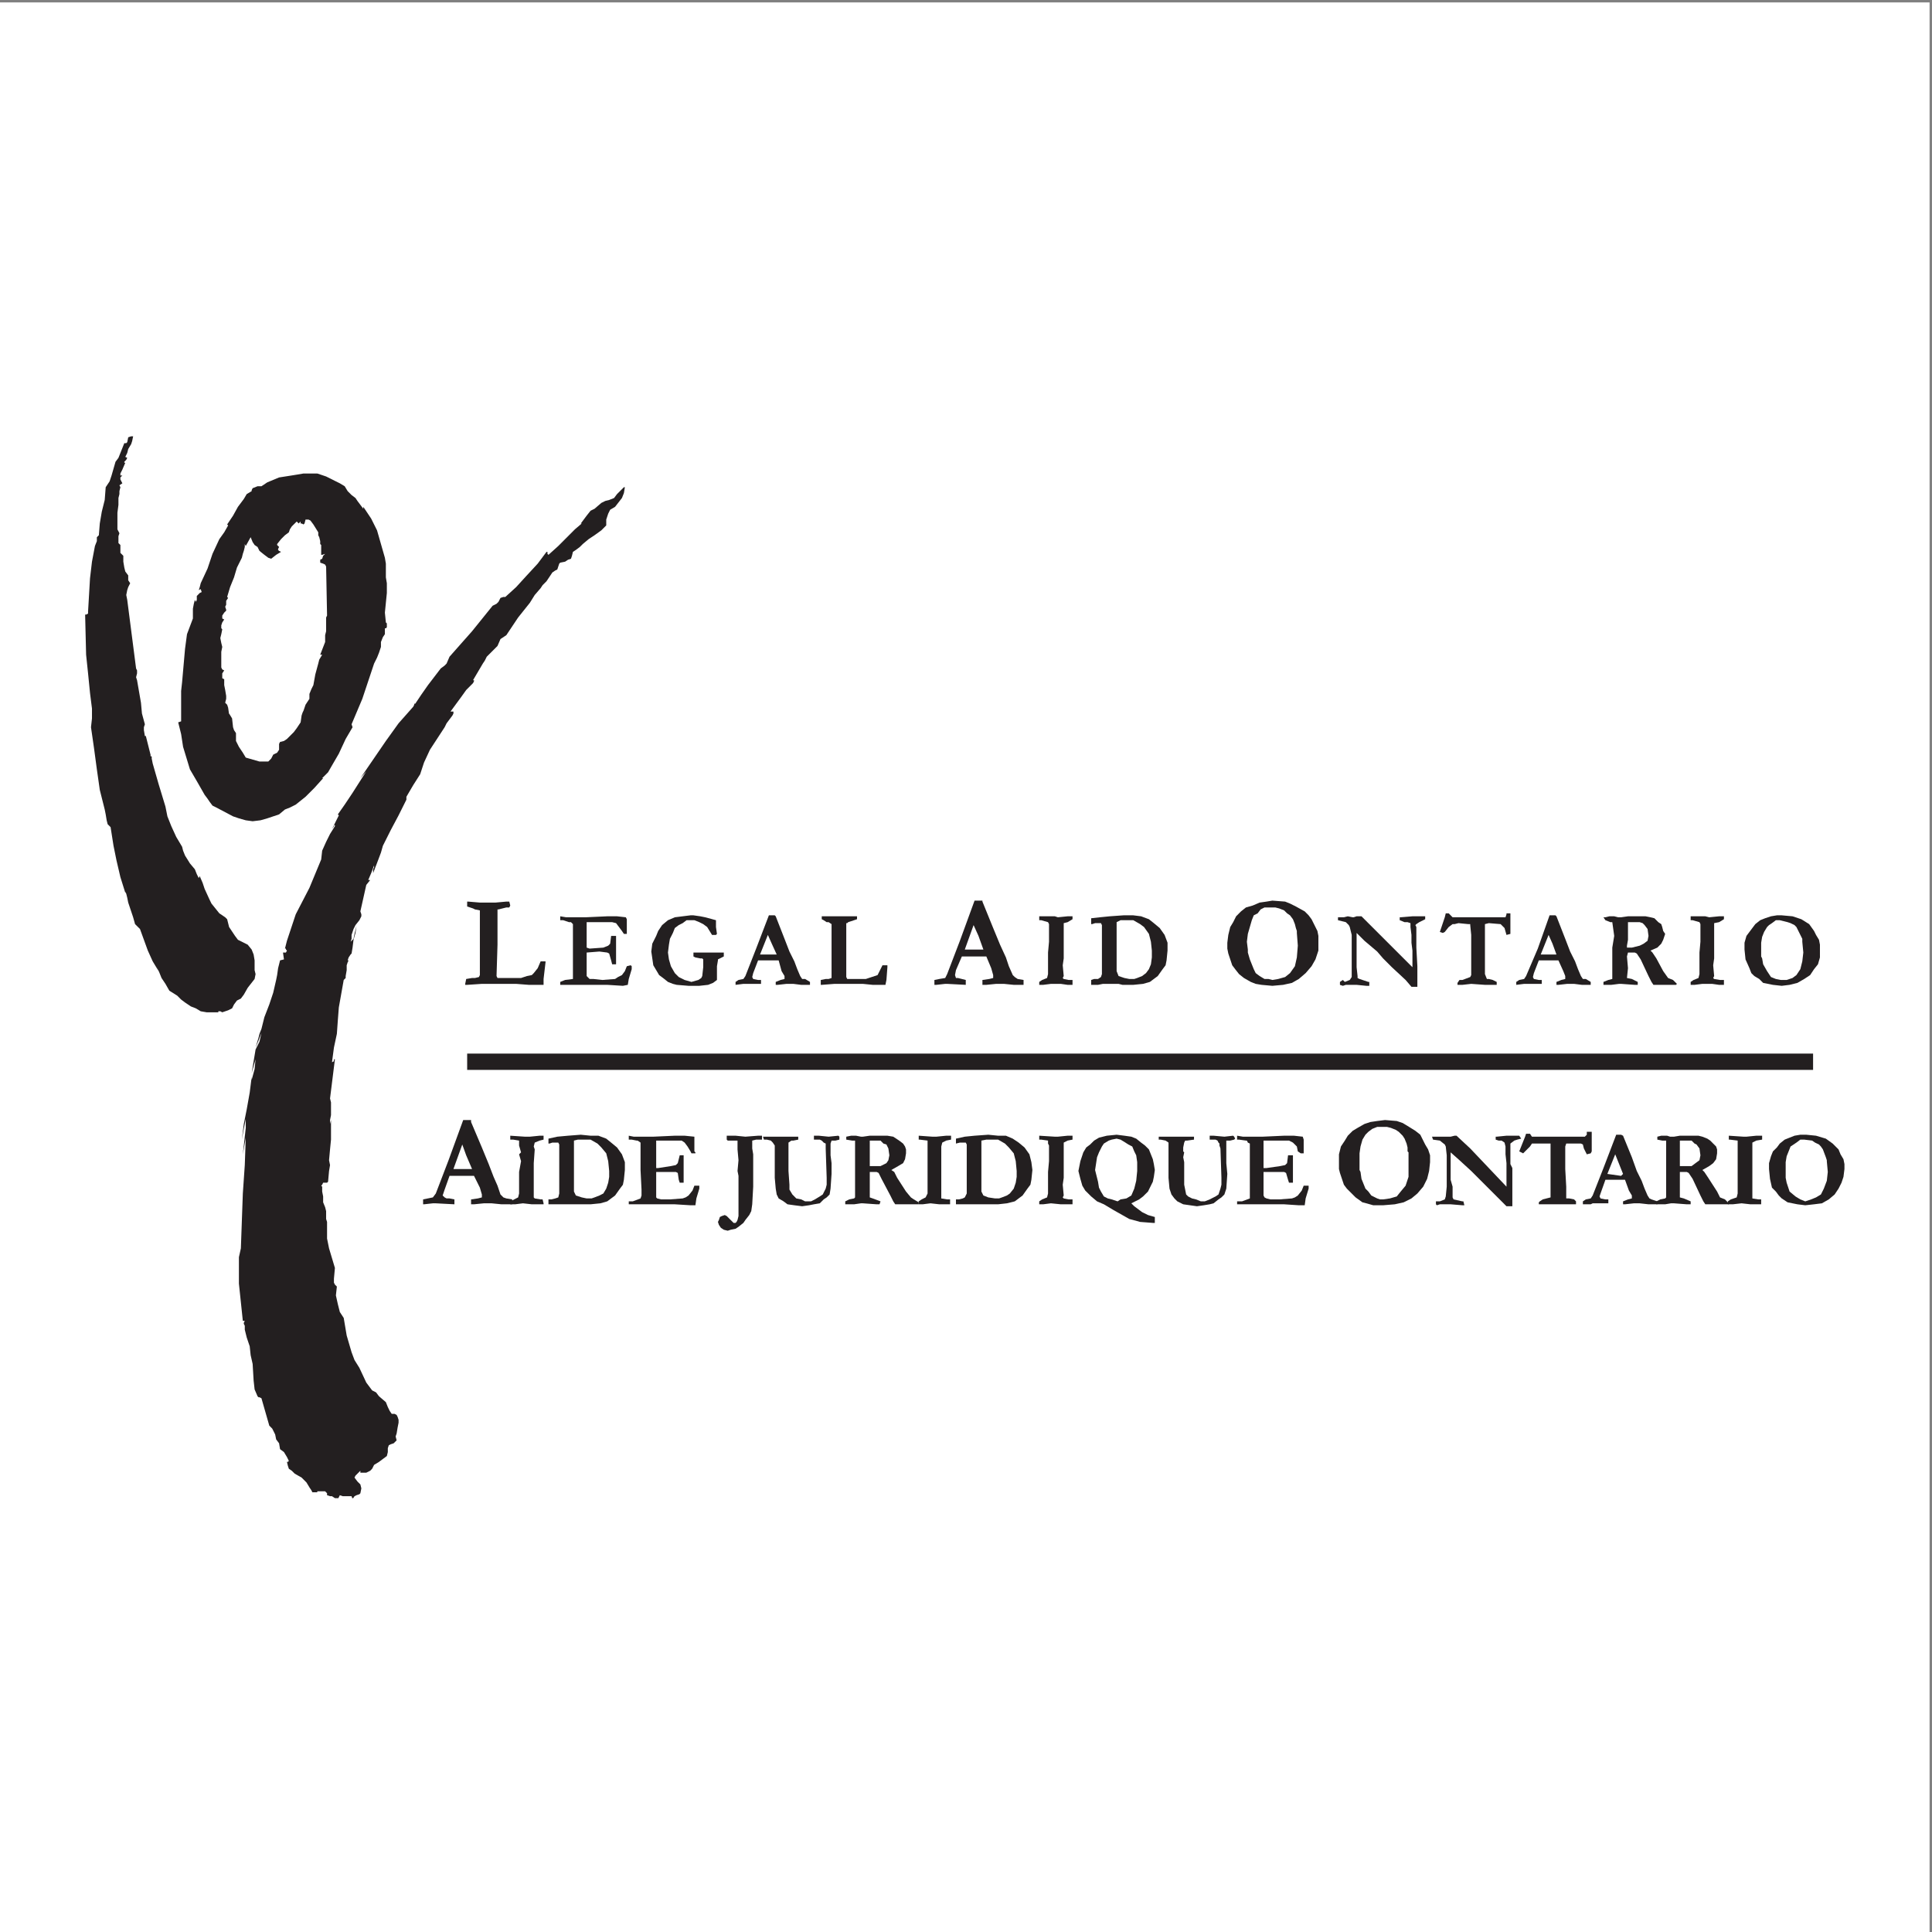 <?xml version="1.0" encoding="UTF-8"?>
<svg xmlns="http://www.w3.org/2000/svg" xmlns:xlink="http://www.w3.org/1999/xlink" width="193pt" height="193pt" viewBox="0 0 193 193" version="1.1">
<rect x="0" y="0" width="193" height="193" fill="#808080" stroke="none"/>
<g id="surface1">
<path style=" stroke:none;fill-rule:evenodd;fill:rgb(100%,100%,100%);fill-opacity:1;" d="M 0 0.242 L 192.758 0.242 L 192.758 193 L 0 193 L 0 0.242 "/>
<path style=" stroke:none;fill-rule:nonzero;fill:rgb(13.699%,12.199%,12.5%);fill-opacity:1;" d="M 46.57 97.797 L 47.156 97.699 L 47.449 97.699 L 47.844 97.602 L 47.938 97.406 L 47.938 90.945 L 47.449 90.848 L 47.254 90.75 L 46.668 90.555 L 46.668 90.066 L 46.766 90.066 L 47.938 90.164 L 49.504 90.164 L 50.582 90.066 L 50.875 90.066 L 50.973 90.457 L 50.875 90.652 L 50.582 90.652 L 49.797 90.848 L 49.699 90.848 L 49.699 94.371 L 49.602 97.504 L 49.699 97.699 L 52.051 97.699 L 52.637 97.504 L 53.125 97.406 L 53.32 97.211 L 53.715 96.719 L 54.008 96.035 L 54.496 96.035 L 54.496 96.133 L 54.301 97.797 L 54.301 98.383 L 52.832 98.383 L 51.559 98.285 L 48.137 98.285 L 46.668 98.383 L 46.473 98.383 L 46.473 98.285 L 46.57 97.797 "/>
<path style=" stroke:none;fill-rule:nonzero;fill:rgb(13.699%,12.199%,12.5%);fill-opacity:1;" d="M 55.965 91.535 L 56.551 91.633 L 58.508 91.633 L 60.66 91.535 L 61.641 91.535 L 62.52 91.633 L 62.617 91.828 L 62.617 93.293 L 62.324 93.293 L 62.129 93 L 61.543 92.219 L 61.152 92.121 L 58.605 92.121 L 58.605 94.664 L 58.898 94.762 L 60.27 94.664 L 60.758 94.469 L 60.953 94.273 L 61.051 93.492 L 61.543 93.492 L 61.543 96.328 L 61.152 96.328 L 61.051 95.938 L 60.855 95.254 L 60.66 95.156 L 59.879 95.055 L 58.605 95.156 L 58.605 97.504 L 58.898 97.797 L 59.289 97.797 L 60.172 97.895 L 61.445 97.797 L 61.738 97.602 L 62.129 97.406 L 62.422 97.012 L 62.617 96.523 L 63.008 96.426 L 63.105 96.523 L 63.105 96.816 L 62.812 97.797 L 62.715 98.383 L 62.227 98.48 L 60.66 98.383 L 55.965 98.383 L 55.965 98.09 L 56.453 97.895 L 57.234 97.797 L 57.234 92.316 L 57.039 92.121 L 56.844 92.121 L 56.258 91.926 L 55.965 91.926 L 55.965 91.535 "/>
<path style=" stroke:none;fill-rule:nonzero;fill:rgb(13.699%,12.199%,12.5%);fill-opacity:1;" d="M 71.523 91.926 L 71.523 92.609 L 71.621 93.293 L 71.523 93.395 L 71.129 93.395 L 70.645 92.609 L 70.25 92.316 L 69.859 92.121 L 69.367 91.926 L 68.586 91.926 L 68.195 92.219 L 67.805 92.414 L 67.414 92.707 L 67.219 93.199 L 66.922 93.785 L 66.824 94.371 L 66.727 95.156 L 66.824 95.84 L 67.02 96.523 L 67.414 97.211 L 67.805 97.602 L 68.391 97.895 L 69.074 98.09 L 69.762 97.895 L 70.055 97.699 L 70.152 97.504 L 70.25 96.621 L 70.25 95.84 L 70.152 95.742 L 69.957 95.742 L 69.469 95.645 L 69.273 95.547 L 69.273 95.156 L 72.305 95.156 L 72.305 95.547 L 71.719 95.84 L 71.719 95.938 L 71.621 96.523 L 71.621 97.895 L 71.23 98.188 L 70.738 98.383 L 69.859 98.48 L 68.781 98.48 L 67.605 98.383 L 67.219 98.285 L 66.727 98.09 L 66.238 97.699 L 65.844 97.406 L 65.262 96.426 L 65.062 95.055 L 65.16 94.273 L 65.551 93.492 L 65.75 93 L 66.141 92.414 L 66.727 91.926 L 67.414 91.633 L 68.195 91.535 L 68.98 91.438 L 69.273 91.438 L 69.957 91.535 L 70.445 91.633 L 71.523 91.926 "/>
<path style=" stroke:none;fill-rule:nonzero;fill:rgb(13.699%,12.199%,12.5%);fill-opacity:1;" d="M 73.48 98.383 L 73.48 98.09 L 73.773 97.895 L 74.262 97.797 L 74.461 97.504 L 75.535 94.762 L 76.809 91.438 L 77.395 91.438 L 77.492 91.535 L 78.371 93.785 L 78.863 95.055 L 79.352 96.035 L 79.645 96.816 L 79.938 97.504 L 80.133 97.797 L 80.43 97.797 L 80.914 98.09 L 80.914 98.383 L 80.035 98.383 L 79.254 98.285 L 78.57 98.285 L 77.688 98.383 L 77.492 98.383 L 77.492 98.09 L 77.98 97.895 L 78.371 97.797 L 78.371 97.504 L 78.078 97.012 L 77.785 95.938 L 75.73 95.938 L 75.242 97.211 L 75.145 97.602 L 75.242 97.797 L 75.73 97.895 L 76.023 97.895 L 76.023 98.285 L 74.262 98.285 Z M 75.926 95.352 L 77.59 95.352 L 77.098 94.273 L 76.707 93.395 L 75.926 95.352 "/>
<path style=" stroke:none;fill-rule:nonzero;fill:rgb(13.699%,12.199%,12.5%);fill-opacity:1;" d="M 81.992 97.895 L 82.484 97.797 L 82.777 97.797 L 83.07 97.699 L 83.07 92.316 L 82.777 92.121 L 82.582 92.121 L 82.285 91.926 L 82.09 91.828 L 82.09 91.535 L 85.613 91.535 L 85.613 91.828 L 85.32 91.926 L 84.73 92.121 L 84.637 92.219 L 84.539 92.219 L 84.539 97.602 L 84.637 97.797 L 86.492 97.797 L 87.082 97.602 L 87.668 97.406 L 88.156 96.426 L 88.648 96.426 L 88.648 96.621 L 88.551 97.895 L 88.453 98.383 L 87.18 98.383 L 86.199 98.285 L 83.363 98.285 L 82.09 98.383 L 81.992 98.383 L 81.992 97.895 "/>
<path style=" stroke:none;fill-rule:nonzero;fill:rgb(13.699%,12.199%,12.5%);fill-opacity:1;" d="M 93.344 98.383 L 93.344 97.895 L 93.832 97.797 L 94.422 97.699 L 94.617 97.309 L 95.891 93.98 L 97.355 89.969 L 98.141 89.969 L 98.141 90.066 L 99.215 92.707 L 99.902 94.371 L 100.488 95.645 L 100.781 96.523 L 101.172 97.406 L 101.371 97.602 L 101.664 97.797 L 102.25 97.895 L 102.25 98.383 L 101.27 98.383 L 100.293 98.285 L 99.508 98.285 L 98.531 98.383 L 98.141 98.383 L 98.141 97.895 L 98.824 97.797 L 99.215 97.699 L 99.215 97.406 L 99.02 96.719 L 98.531 95.547 L 96.086 95.547 L 95.496 96.914 L 95.402 97.406 L 95.496 97.699 L 95.695 97.699 L 96.477 97.895 L 96.477 98.383 L 94.617 98.285 L 94.422 98.285 L 93.539 98.383 Z M 96.379 94.859 L 98.238 94.859 L 97.746 93.492 L 97.258 92.414 L 96.379 94.859 "/>
<path style=" stroke:none;fill-rule:nonzero;fill:rgb(13.699%,12.199%,12.5%);fill-opacity:1;" d="M 103.816 98.383 L 103.816 98.09 L 104.109 97.895 L 104.598 97.699 L 104.695 97.309 L 104.695 95.156 L 104.793 94.078 L 104.793 92.316 L 104.695 92.121 L 104.012 91.926 L 103.816 91.926 L 103.816 91.535 L 105.379 91.535 L 105.676 91.633 L 106.652 91.535 L 107.141 91.535 L 107.141 91.828 L 106.652 92.121 L 106.262 92.219 L 106.262 95.742 L 106.164 96.426 L 106.262 97.504 L 106.164 97.699 L 106.262 97.797 L 106.75 97.895 L 107.141 97.895 L 107.141 98.383 L 106.652 98.383 L 105.969 98.285 L 104.988 98.285 L 104.207 98.383 L 103.816 98.383 "/>
<path style=" stroke:none;fill-rule:nonzero;fill:rgb(13.699%,12.199%,12.5%);fill-opacity:1;" d="M 109.004 97.895 L 109.297 97.797 L 109.688 97.797 L 109.98 97.602 L 110.078 97.309 L 110.078 92.414 L 109.98 92.219 L 109.395 92.219 L 109.098 92.316 L 109.004 92.316 L 109.004 91.73 L 109.879 91.633 L 110.859 91.535 L 112.23 91.438 L 113.211 91.438 L 113.992 91.535 L 114.773 91.828 L 115.266 92.219 L 115.852 92.707 L 116.34 93.395 L 116.633 94.176 L 116.633 94.957 L 116.535 95.938 L 116.438 96.426 L 116.145 96.816 L 115.656 97.504 L 114.871 98.09 L 114.188 98.285 L 113.211 98.383 L 112.133 98.383 L 111.742 98.285 L 110.176 98.285 L 109.688 98.383 L 109.004 98.383 Z M 111.547 92.121 L 111.547 97.012 L 111.742 97.504 L 112.328 97.699 L 112.816 97.797 L 113.309 97.797 L 113.602 97.699 L 114.09 97.504 L 114.48 97.211 L 114.773 96.816 L 114.973 96.328 L 115.066 95.645 L 115.066 94.957 L 114.973 94.078 L 114.773 93.293 L 114.285 92.609 L 113.895 92.316 L 113.211 91.926 L 111.938 91.926 L 111.547 92.121 "/>
<path style=" stroke:none;fill-rule:nonzero;fill:rgb(13.699%,12.199%,12.5%);fill-opacity:1;" d="M 122.605 94.176 L 122.703 93.395 L 122.895 92.609 L 123.191 92.121 L 123.484 91.535 L 123.973 91.043 L 124.465 90.652 L 125.148 90.457 L 125.832 90.164 L 126.52 90.066 L 127.105 89.969 L 128.379 90.066 L 128.867 90.262 L 129.453 90.555 L 130.336 91.043 L 130.727 91.438 L 131.02 91.828 L 131.605 93 L 131.703 93.492 L 131.703 94.957 L 131.41 95.84 L 131.02 96.523 L 130.43 97.211 L 129.746 97.797 L 129.062 98.188 L 128.18 98.383 L 127.105 98.48 L 126.027 98.383 L 125.441 98.285 L 124.949 98.09 L 124.266 97.699 L 123.777 97.309 L 123.387 96.816 L 123.094 96.426 L 122.703 95.254 L 122.605 94.762 Z M 126.91 90.652 L 126.32 90.652 L 125.93 90.848 L 125.637 91.238 L 125.246 91.438 L 125.051 91.926 L 124.656 93.293 L 124.559 94.078 L 124.656 94.859 L 124.656 95.156 L 124.855 95.84 L 125.246 96.816 L 125.441 97.211 L 125.832 97.504 L 126.32 97.797 L 126.715 97.797 L 127.105 97.895 L 127.691 97.797 L 128.379 97.602 L 128.867 97.211 L 129.355 96.523 L 129.551 95.645 L 129.648 94.469 L 129.551 93.199 L 129.551 93 L 129.453 92.707 L 129.355 92.316 L 129.16 91.828 L 128.867 91.438 L 128.574 91.238 L 128.281 90.945 L 127.789 90.75 L 127.398 90.652 L 126.91 90.652 "/>
<path style=" stroke:none;fill-rule:nonzero;fill:rgb(13.699%,12.199%,12.5%);fill-opacity:1;" d="M 133.66 91.926 L 133.66 91.633 L 134.25 91.633 L 134.641 91.535 L 135.129 91.633 L 135.227 91.633 L 135.52 91.535 L 136.008 91.535 L 141.098 96.621 L 141.098 94.957 L 141 94.176 L 141 93.395 L 140.902 92.609 L 140.902 92.219 L 140.609 92.121 L 140.312 92.121 L 139.828 91.926 L 139.828 91.633 L 139.926 91.633 L 141.098 91.535 L 142.371 91.535 L 142.371 91.828 L 142.176 91.926 L 141.781 92.121 L 141.488 92.316 L 141.391 92.414 L 141.488 92.609 L 141.488 94.664 L 141.59 96.523 L 141.59 98.578 L 141 98.578 L 140.414 97.895 L 139.043 96.621 L 138.164 95.742 L 137.574 95.055 L 136.305 93.98 L 135.52 93.199 L 135.52 96.621 L 135.617 97.504 L 135.617 97.699 L 135.812 97.797 L 136.695 98.09 L 136.789 98.09 L 136.789 98.48 L 136.496 98.48 L 135.52 98.383 L 134.445 98.383 L 134.148 98.48 L 133.855 98.383 L 133.855 98.09 L 134.148 97.895 L 134.344 98.09 L 134.836 97.895 L 135.031 97.602 L 135.031 93.395 L 134.836 92.609 L 134.738 92.414 L 134.445 92.121 L 133.66 91.926 "/>
<path style=" stroke:none;fill-rule:nonzero;fill:rgb(13.699%,12.199%,12.5%);fill-opacity:1;" d="M 144.426 91.238 L 144.719 91.238 L 145.109 91.633 L 150.395 91.633 L 150.492 91.336 L 150.492 91.238 L 150.883 91.238 L 150.883 93.293 L 150.492 93.395 L 150.297 92.707 L 149.906 92.316 L 148.73 92.219 L 148.34 92.316 L 148.34 97.309 L 148.535 97.797 L 148.73 97.797 L 149.121 97.895 L 149.516 98.09 L 149.516 98.383 L 148.34 98.383 L 146.969 98.285 L 146.09 98.383 L 145.598 98.383 L 145.598 98.188 L 145.797 97.895 L 146.09 97.895 L 146.871 97.602 L 146.969 97.406 L 146.969 93.395 L 146.871 92.414 L 146.871 92.316 L 146.676 92.316 L 145.699 92.219 L 145.305 92.316 L 145.109 92.316 L 144.719 92.609 L 144.328 93.098 L 144.129 93.199 L 143.836 93.098 L 144.328 91.633 L 144.426 91.238 "/>
<path style=" stroke:none;fill-rule:nonzero;fill:rgb(13.699%,12.199%,12.5%);fill-opacity:1;" d="M 151.469 98.383 L 151.469 98.09 L 151.766 97.895 L 152.254 97.797 L 152.449 97.504 L 153.621 94.762 L 154.797 91.438 L 155.383 91.438 L 155.484 91.535 L 156.363 93.785 L 156.852 95.055 L 157.344 96.035 L 157.637 96.816 L 157.93 97.504 L 158.125 97.797 L 158.418 97.797 L 158.906 98.09 L 158.906 98.383 L 158.027 98.383 L 157.246 98.285 L 156.559 98.285 L 155.68 98.383 L 155.484 98.383 L 155.484 98.09 L 155.973 97.895 L 156.363 97.797 L 156.363 97.504 L 156.168 97.012 L 155.68 95.938 L 153.723 95.938 L 153.23 97.211 L 153.133 97.602 L 153.23 97.797 L 153.723 97.895 L 154.016 97.895 L 154.016 98.285 L 152.254 98.285 Z M 153.914 95.352 L 155.484 95.352 L 155.09 94.273 L 154.699 93.395 L 153.914 95.352 "/>
<path style=" stroke:none;fill-rule:nonzero;fill:rgb(13.699%,12.199%,12.5%);fill-opacity:1;" d="M 160.18 98.09 L 160.668 97.895 L 161.062 97.797 L 161.062 94.664 L 161.254 93.492 L 161.062 92.121 L 160.863 92.121 L 160.375 91.926 L 160.18 91.633 L 160.375 91.633 L 160.77 91.535 L 161.254 91.535 L 161.648 91.633 L 161.941 91.633 L 162.629 91.535 L 164.387 91.535 L 164.879 91.633 L 165.27 91.73 L 165.66 92.121 L 165.953 92.316 L 166.051 92.609 L 166.148 93 L 166.344 93.293 L 166.148 93.883 L 165.953 94.273 L 165.562 94.664 L 164.879 94.957 L 165.074 95.156 L 165.465 95.742 L 166.148 97.012 L 166.637 97.699 L 167.129 97.895 L 167.52 98.285 L 167.422 98.383 L 165.172 98.383 L 164.977 98.09 L 164.68 97.504 L 163.898 95.84 L 163.508 95.254 L 163.312 95.156 L 162.629 95.156 L 162.527 95.547 L 162.629 96.719 L 162.527 97.699 L 163.016 97.797 L 163.605 98.09 L 163.605 98.383 L 163.312 98.383 L 161.941 98.285 L 161.746 98.285 L 160.961 98.383 L 160.18 98.383 Z M 162.527 94.664 L 163.016 94.664 L 163.801 94.469 L 164.191 94.273 L 164.586 93.98 L 164.68 93.492 L 164.586 92.805 L 164.289 92.414 L 164.094 92.219 L 163.801 92.121 L 162.629 92.121 L 162.629 93.883 L 162.527 94.469 L 162.527 94.664 "/>
<path style=" stroke:none;fill-rule:nonzero;fill:rgb(13.699%,12.199%,12.5%);fill-opacity:1;" d="M 168.891 98.383 L 168.891 98.09 L 169.184 97.895 L 169.672 97.699 L 169.77 97.309 L 169.77 95.156 L 169.867 94.078 L 169.867 92.316 L 169.77 92.121 L 169.086 91.926 L 168.891 91.926 L 168.891 91.535 L 170.355 91.535 L 170.746 91.633 L 171.73 91.535 L 172.215 91.535 L 172.215 91.828 L 171.73 92.121 L 171.238 92.219 L 171.238 95.742 L 171.141 96.426 L 171.238 97.504 L 171.141 97.699 L 171.238 97.797 L 171.824 97.895 L 172.215 97.895 L 172.215 98.383 L 171.73 98.383 L 171.039 98.285 L 170.062 98.285 L 169.281 98.383 L 168.891 98.383 "/>
<path style=" stroke:none;fill-rule:nonzero;fill:rgb(13.699%,12.199%,12.5%);fill-opacity:1;" d="M 174.27 94.859 L 174.27 94.176 L 174.465 93.492 L 175.348 92.316 L 175.84 91.926 L 176.328 91.73 L 176.914 91.535 L 177.504 91.438 L 177.988 91.438 L 179.066 91.535 L 179.949 91.828 L 180.73 92.316 L 181.219 93 L 181.414 93.395 L 181.711 93.883 L 181.805 94.371 L 181.805 95.645 L 181.609 96.328 L 181.219 96.816 L 180.828 97.406 L 180.238 97.797 L 179.555 98.188 L 178.773 98.383 L 177.988 98.48 L 177.109 98.383 L 176.133 98.188 L 175.742 97.797 L 175.25 97.504 L 174.953 97.211 L 174.762 96.719 L 174.371 95.84 Z M 177.793 91.926 L 177.402 91.926 L 177.012 92.219 L 176.719 92.414 L 176.523 92.609 L 176.227 93.098 L 176.031 93.59 L 175.934 94.176 L 175.934 95.547 L 176.031 95.742 L 176.133 96.328 L 176.523 97.012 L 176.914 97.602 L 177.402 97.797 L 177.895 97.895 L 178.48 97.895 L 179.066 97.699 L 179.457 97.406 L 179.848 96.816 L 180.043 96.035 L 180.145 95.156 L 180.043 94.078 L 180.043 93.785 L 179.457 92.609 L 179.266 92.414 L 178.871 92.219 L 178.578 92.121 L 177.793 91.926 "/>
<path style=" stroke:none;fill-rule:nonzero;fill:rgb(13.699%,12.199%,12.5%);fill-opacity:1;" d="M 42.266 120.305 L 42.266 119.816 L 43.242 119.617 L 43.535 119.227 L 44.809 115.902 L 46.273 111.887 L 47.059 111.887 L 47.059 112.086 L 48.137 114.629 L 48.82 116.289 L 49.309 117.562 L 49.699 118.445 L 49.996 119.324 L 50.289 119.617 L 50.582 119.719 L 51.168 119.816 L 51.168 120.305 L 50.094 120.305 L 49.113 120.207 L 48.332 120.207 L 47.352 120.305 L 47.059 120.305 L 47.059 119.816 L 47.742 119.719 L 48.137 119.617 L 48.137 119.324 L 47.938 118.641 L 47.352 117.465 L 44.906 117.465 L 44.418 118.836 L 44.219 119.426 L 44.418 119.617 L 44.613 119.719 L 44.906 119.719 L 45.395 119.816 L 45.395 120.305 L 43.535 120.207 L 43.242 120.207 L 42.359 120.305 Z M 45.297 116.781 L 47.156 116.781 L 46.57 115.41 L 46.18 114.332 L 45.297 116.781 "/>
<path style=" stroke:none;fill-rule:nonzero;fill:rgb(13.699%,12.199%,12.5%);fill-opacity:1;" d="M 50.973 120.305 L 50.973 120.012 L 51.758 119.617 L 51.855 119.227 L 51.855 117.074 L 52.051 115.996 L 51.855 115.312 L 52.051 115.117 L 51.855 114.434 L 51.855 113.941 L 51.266 113.844 L 50.973 113.844 L 50.973 113.453 L 52.441 113.551 L 52.93 113.551 L 53.91 113.453 L 54.301 113.453 L 54.301 113.844 L 53.91 113.941 L 53.418 114.141 L 53.32 114.531 L 53.418 114.824 L 53.32 116.195 L 53.32 119.617 L 53.418 119.719 L 54.008 119.816 L 54.203 119.816 L 54.301 120.207 L 54.301 120.305 L 53.125 120.305 L 52.242 120.207 L 51.461 120.305 L 50.973 120.305 "/>
<path style=" stroke:none;fill-rule:nonzero;fill:rgb(13.699%,12.199%,12.5%);fill-opacity:1;" d="M 54.789 119.816 L 55.082 119.816 L 55.473 119.719 L 55.77 119.617 L 55.867 119.227 L 55.867 114.332 L 55.77 114.141 L 55.18 114.141 L 54.887 114.238 L 54.789 114.238 L 54.789 113.746 L 55.672 113.551 L 56.746 113.453 L 58.02 113.355 L 58.996 113.453 L 59.781 113.453 L 60.562 113.746 L 61.051 114.141 L 61.641 114.629 L 62.129 115.312 L 62.422 116.094 L 62.422 116.879 L 62.324 117.855 L 62.227 118.348 L 61.934 118.738 L 61.445 119.426 L 60.66 120.012 L 59.977 120.207 L 58.996 120.305 L 54.789 120.305 Z M 57.336 113.941 L 57.336 119.031 L 57.527 119.426 L 58.117 119.617 L 58.605 119.719 L 59.094 119.719 L 59.391 119.617 L 59.879 119.426 L 60.27 119.227 L 60.562 118.738 L 60.758 118.148 L 60.855 117.562 L 60.855 116.977 L 60.758 115.996 L 60.562 115.215 L 60.074 114.629 L 59.684 114.238 L 58.996 113.844 L 57.723 113.844 L 57.336 113.941 "/>
<path style=" stroke:none;fill-rule:nonzero;fill:rgb(13.699%,12.199%,12.5%);fill-opacity:1;" d="M 62.812 113.453 L 63.305 113.551 L 65.262 113.551 L 67.414 113.453 L 68.391 113.453 L 69.367 113.551 L 69.367 115.02 L 69.469 115.117 L 69.469 115.215 L 69.074 115.215 L 68.98 115.02 L 68.684 114.531 L 68.391 114.141 L 68.098 113.941 L 65.551 113.941 L 65.551 116.684 L 65.75 116.684 L 67.02 116.488 L 67.512 116.387 L 67.707 116.195 L 67.902 115.41 L 68.293 115.41 L 68.293 118.148 L 67.902 118.148 L 67.805 117.855 L 67.707 117.172 L 67.512 117.074 L 65.551 117.074 L 65.551 119.617 L 65.652 119.719 L 66.043 119.816 L 66.922 119.816 L 68.195 119.719 L 68.488 119.617 L 68.781 119.426 L 69.176 118.934 L 69.367 118.445 L 69.859 118.445 L 69.859 118.738 L 69.566 119.719 L 69.469 120.402 L 68.98 120.402 L 67.414 120.305 L 62.812 120.305 L 62.812 120.012 L 63.207 120.012 L 63.988 119.719 L 64.086 119.426 L 64.086 118.836 L 63.988 116.879 L 63.988 114.141 L 63.695 113.941 L 63.598 113.941 L 63.105 113.844 L 62.812 113.844 L 62.812 113.453 "/>
<path style=" stroke:none;fill-rule:nonzero;fill:rgb(13.699%,12.199%,12.5%);fill-opacity:1;" d="M 72.891 121.773 L 73.285 122.164 L 73.48 122.164 L 73.578 122.066 L 73.676 121.871 L 73.773 121.477 L 73.773 117.465 L 73.676 116.977 L 73.773 115.902 L 73.676 114.824 L 73.676 113.941 L 72.699 113.941 L 72.598 113.844 L 72.598 113.453 L 73.48 113.453 L 74.461 113.551 L 75.73 113.453 L 76.121 113.453 L 76.121 113.844 L 75.535 113.844 L 75.145 113.941 L 75.145 114.727 L 75.242 115.312 L 75.242 118.543 L 75.145 120.305 L 75.047 120.988 L 74.848 121.379 L 74.461 121.871 L 74.262 122.164 L 73.773 122.555 L 73.48 122.75 L 72.992 122.848 L 72.699 122.945 L 72.305 122.848 L 72.012 122.652 L 71.816 122.359 L 71.719 122.066 L 71.816 121.871 L 71.914 121.574 L 72.109 121.477 L 72.402 121.379 L 72.598 121.477 L 72.891 121.773 "/>
<path style=" stroke:none;fill-rule:nonzero;fill:rgb(13.699%,12.199%,12.5%);fill-opacity:1;" d="M 76.316 113.844 L 76.219 113.551 L 79.742 113.551 L 79.742 113.844 L 79.254 113.941 L 79.059 113.941 L 78.766 114.141 L 78.766 116.977 L 78.863 118.348 L 78.863 118.836 L 79.156 119.324 L 79.547 119.719 L 80.035 119.816 L 80.43 120.012 L 81.016 120.012 L 81.406 119.816 L 81.895 119.52 L 82.188 119.324 L 82.484 118.738 L 82.582 118.348 L 82.582 117.66 L 82.484 114.727 L 82.484 114.238 L 82.285 114.141 L 82.09 113.941 L 81.895 113.844 L 81.309 113.844 L 81.309 113.453 L 81.797 113.453 L 82.777 113.551 L 83.754 113.453 L 83.852 113.551 L 83.852 113.844 L 83.461 113.941 L 83.07 113.941 L 82.969 114.238 L 82.969 115.41 L 83.07 116.195 L 83.07 117.27 L 82.969 118.738 L 82.875 119.324 L 82.582 119.617 L 82.285 119.816 L 81.895 120.207 L 81.309 120.305 L 80.82 120.402 L 80.133 120.5 L 79.352 120.402 L 78.668 120.305 L 78.277 120.012 L 77.785 119.719 L 77.59 119.324 L 77.492 118.738 L 77.395 117.66 L 77.395 114.434 L 77.199 114.141 L 77.004 113.941 L 76.609 113.844 L 76.316 113.844 "/>
<path style=" stroke:none;fill-rule:nonzero;fill:rgb(13.699%,12.199%,12.5%);fill-opacity:1;" d="M 84.438 120.012 L 84.832 119.816 L 85.32 119.719 L 85.418 119.617 L 85.418 113.941 L 85.125 113.941 L 84.539 113.844 L 84.539 113.551 L 85.027 113.453 L 85.516 113.453 L 86.008 113.551 L 86.199 113.551 L 86.887 113.453 L 88.648 113.453 L 89.234 113.551 L 89.824 113.941 L 90.215 114.238 L 90.41 114.531 L 90.508 114.824 L 90.508 115.215 L 90.41 115.801 L 90.215 116.195 L 89.723 116.488 L 89.039 116.879 L 89.332 117.074 L 89.625 117.66 L 90.508 119.031 L 90.996 119.617 L 91.289 119.816 L 91.777 120.109 L 91.777 120.305 L 89.43 120.305 L 89.234 120.012 L 88.941 119.426 L 88.062 117.762 L 87.77 117.172 L 87.57 117.074 L 86.887 117.074 L 86.887 119.617 L 87.18 119.719 L 87.961 120.012 L 87.863 120.305 L 87.57 120.305 L 86.199 120.207 L 86.008 120.207 L 85.32 120.305 L 84.438 120.305 Z M 86.887 116.488 L 87.961 116.488 L 88.551 116.195 L 88.746 115.902 L 88.844 115.41 L 88.746 114.727 L 88.551 114.332 L 88.254 114.238 L 87.961 113.941 L 86.887 113.941 L 86.887 116.488 "/>
<path style=" stroke:none;fill-rule:nonzero;fill:rgb(13.699%,12.199%,12.5%);fill-opacity:1;" d="M 91.777 120.305 L 91.777 120.012 L 92.07 119.816 L 92.465 119.617 L 92.66 119.227 L 92.66 113.941 L 91.879 113.844 L 91.777 113.844 L 91.777 113.453 L 93.148 113.551 L 93.539 113.551 L 94.52 113.453 L 95.008 113.453 L 95.008 113.844 L 94.52 113.941 L 94.129 114.141 L 94.031 114.531 L 94.031 119.719 L 94.617 119.816 L 94.91 119.816 L 94.91 120.305 L 93.832 120.305 L 92.953 120.207 L 92.168 120.305 L 91.777 120.305 "/>
<path style=" stroke:none;fill-rule:nonzero;fill:rgb(13.699%,12.199%,12.5%);fill-opacity:1;" d="M 95.496 119.816 L 95.793 119.816 L 96.18 119.719 L 96.379 119.617 L 96.574 119.227 L 96.574 114.332 L 96.477 114.141 L 95.891 114.141 L 95.496 114.238 L 95.496 113.746 L 96.379 113.551 L 97.355 113.453 L 98.727 113.355 L 99.707 113.453 L 100.488 113.453 L 101.172 113.746 L 101.762 114.141 L 102.348 114.629 L 102.836 115.312 L 103.031 116.094 L 103.133 116.879 L 103.031 117.855 L 102.934 118.348 L 102.641 118.738 L 102.152 119.426 L 101.371 120.012 L 100.586 120.207 L 99.707 120.305 L 95.496 120.305 Z M 98.039 113.941 L 98.039 119.031 L 98.238 119.426 L 98.727 119.617 L 99.41 119.719 L 99.801 119.719 L 100.094 119.617 L 100.586 119.426 L 100.879 119.227 L 101.27 118.738 L 101.469 118.148 L 101.562 117.562 L 101.562 116.977 L 101.469 115.996 L 101.27 115.215 L 100.781 114.629 L 100.391 114.238 L 99.707 113.844 L 98.531 113.844 L 98.039 113.941 "/>
<path style=" stroke:none;fill-rule:nonzero;fill:rgb(13.699%,12.199%,12.5%);fill-opacity:1;" d="M 103.816 120.305 L 103.816 120.012 L 104.109 119.816 L 104.598 119.617 L 104.695 119.227 L 104.695 117.074 L 104.793 115.996 L 104.793 114.434 L 104.695 114.238 L 104.695 113.941 L 104.012 113.844 L 103.816 113.844 L 103.816 113.453 L 105.379 113.551 L 105.676 113.551 L 106.652 113.453 L 107.141 113.453 L 107.141 113.844 L 106.652 113.941 L 106.262 114.141 L 106.262 117.66 L 106.164 118.348 L 106.262 119.426 L 106.164 119.617 L 106.262 119.719 L 106.75 119.816 L 107.141 119.816 L 107.141 120.305 L 105.969 120.305 L 104.988 120.207 L 104.207 120.305 L 103.816 120.305 "/>
<path style=" stroke:none;fill-rule:nonzero;fill:rgb(13.699%,12.199%,12.5%);fill-opacity:1;" d="M 113.016 120.207 L 113.309 120.5 L 114.09 121.086 L 114.68 121.379 L 115.363 121.574 L 115.363 122.164 L 115.164 122.164 L 113.895 122.066 L 112.816 121.773 L 111.254 120.891 L 110.273 120.305 L 109.59 120.012 L 109.004 119.52 L 108.414 118.934 L 108.121 118.445 L 107.926 117.762 L 107.73 116.977 L 107.926 115.996 L 108.219 115.117 L 108.512 114.629 L 108.902 114.332 L 109.297 113.941 L 109.785 113.648 L 110.566 113.453 L 111.547 113.355 L 112.328 113.453 L 113.016 113.551 L 113.504 113.746 L 113.992 114.141 L 114.383 114.434 L 114.773 114.824 L 115.164 115.801 L 115.266 116.289 L 115.363 116.879 L 115.266 117.562 L 115.164 118.051 L 114.68 119.031 L 114.188 119.52 L 113.797 119.816 Z M 111.645 120.012 L 111.938 119.816 L 112.523 119.719 L 113.016 119.426 L 113.309 118.738 L 113.504 117.957 L 113.602 116.977 L 113.602 116.094 L 113.504 115.41 L 113.309 115.02 L 113.109 114.531 L 112.719 114.332 L 112.426 114.141 L 111.938 113.844 L 111.547 113.746 L 111.055 113.844 L 110.762 113.941 L 110.273 114.238 L 110.078 114.531 L 109.785 115.117 L 109.59 115.605 L 109.395 116.879 L 109.688 118.051 L 109.785 118.641 L 109.98 119.031 L 110.273 119.52 L 110.664 119.719 L 111.055 119.816 L 111.645 120.012 "/>
<path style=" stroke:none;fill-rule:nonzero;fill:rgb(13.699%,12.199%,12.5%);fill-opacity:1;" d="M 115.754 113.844 L 115.754 113.551 L 119.277 113.551 L 119.277 113.844 L 118.59 113.941 L 118.395 113.941 L 118.297 114.141 L 118.199 114.629 L 118.199 115.02 L 118.297 115.117 L 118.199 115.605 L 118.297 116.094 L 118.297 118.348 L 118.492 119.324 L 118.688 119.52 L 119.078 119.719 L 119.473 119.816 L 119.961 120.012 L 120.352 120.012 L 120.844 119.816 L 121.43 119.52 L 121.723 119.324 L 121.918 118.738 L 122.016 118.348 L 122.016 117.66 L 121.918 114.727 L 121.82 114.434 L 121.82 114.238 L 121.723 114.141 L 121.625 113.941 L 121.43 113.844 L 120.844 113.844 L 120.844 113.453 L 121.234 113.453 L 122.312 113.551 L 123.191 113.453 L 123.289 113.551 L 123.387 113.746 L 123.289 113.844 L 122.895 113.941 L 122.504 113.941 L 122.504 116.195 L 122.605 117.27 L 122.504 118.738 L 122.312 119.324 L 122.016 119.617 L 121.723 119.816 L 121.234 120.207 L 120.844 120.305 L 120.258 120.402 L 119.57 120.5 L 118.199 120.305 L 117.613 120.012 L 117.32 119.719 L 117.023 119.324 L 116.828 118.738 L 116.73 117.66 L 116.73 114.141 L 116.438 113.941 L 115.949 113.844 L 115.754 113.844 "/>
<path style=" stroke:none;fill-rule:nonzero;fill:rgb(13.699%,12.199%,12.5%);fill-opacity:1;" d="M 123.582 113.453 L 124.168 113.551 L 126.125 113.551 L 128.281 113.453 L 129.258 113.453 L 130.141 113.551 L 130.234 113.844 L 130.234 115.215 L 129.941 115.215 L 129.648 115.02 L 129.551 114.531 L 129.16 114.141 L 128.766 113.941 L 126.223 113.941 L 126.223 116.684 L 126.52 116.684 L 127.887 116.488 L 128.379 116.387 L 128.574 116.195 L 128.672 115.41 L 129.16 115.41 L 129.16 118.148 L 128.766 118.148 L 128.672 117.855 L 128.473 117.172 L 128.281 117.074 L 126.223 117.074 L 126.223 119.426 L 126.32 119.617 L 126.52 119.719 L 126.91 119.816 L 127.789 119.816 L 129.062 119.719 L 129.355 119.617 L 129.648 119.426 L 130.039 118.934 L 130.234 118.445 L 130.727 118.445 L 130.727 118.738 L 130.43 119.719 L 130.336 120.402 L 129.746 120.402 L 128.281 120.305 L 123.582 120.305 L 123.582 120.012 L 124.07 120.012 L 124.855 119.719 L 124.855 114.238 L 124.656 114.141 L 124.559 113.941 L 124.465 113.941 L 123.777 113.844 L 123.582 113.844 L 123.582 113.453 "/>
<path style=" stroke:none;fill-rule:nonzero;fill:rgb(13.699%,12.199%,12.5%);fill-opacity:1;" d="M 133.758 116.094 L 133.758 115.312 L 133.953 114.531 L 134.344 113.941 L 134.641 113.453 L 135.129 112.965 L 135.617 112.672 L 136.305 112.281 L 136.891 112.086 L 137.574 111.984 L 138.359 111.887 L 139.531 111.984 L 140.121 112.184 L 140.609 112.477 L 141.391 112.965 L 141.883 113.355 L 142.371 114.332 L 142.664 114.824 L 142.859 115.41 L 142.859 116.094 L 142.762 116.977 L 142.566 117.762 L 142.176 118.543 L 141.59 119.227 L 141 119.719 L 140.219 120.109 L 139.336 120.305 L 138.164 120.402 L 137.184 120.402 L 136.496 120.207 L 136.105 120.109 L 135.422 119.617 L 134.543 118.738 L 134.25 118.348 L 133.855 117.172 L 133.758 116.781 Z M 138.066 112.574 L 137.574 112.574 L 137.086 112.77 L 136.695 113.062 L 136.402 113.355 L 136.105 113.844 L 135.91 114.531 L 135.812 115.215 L 135.812 116.879 L 135.91 117.074 L 136.008 117.762 L 136.402 118.738 L 136.695 119.031 L 136.988 119.426 L 137.574 119.719 L 137.867 119.816 L 138.164 119.816 L 138.848 119.719 L 139.531 119.52 L 139.926 119.031 L 140.414 118.445 L 140.707 117.562 L 140.707 115.117 L 140.609 115.02 L 140.609 114.629 L 140.512 114.238 L 140.312 113.746 L 140.121 113.453 L 139.727 113.062 L 139.434 112.867 L 138.945 112.672 L 138.555 112.574 L 138.066 112.574 "/>
<path style=" stroke:none;fill-rule:nonzero;fill:rgb(13.699%,12.199%,12.5%);fill-opacity:1;" d="M 143.152 113.844 L 143.055 113.551 L 144.914 113.551 L 145.305 113.453 L 145.504 113.453 L 146.871 114.727 L 150.492 118.543 L 150.492 116.195 L 150.395 115.312 L 150.395 114.531 L 150.297 114.141 L 150.004 113.941 L 149.711 113.941 L 149.414 113.844 L 149.414 113.551 L 149.516 113.551 L 150.492 113.453 L 151.766 113.453 L 151.961 113.746 L 151.566 113.844 L 151.273 113.941 L 150.883 114.238 L 150.883 116.289 L 151.078 116.684 L 151.078 120.5 L 150.492 120.5 L 146.969 116.977 L 145.797 115.902 L 144.914 115.117 L 144.914 117.855 L 145.109 118.543 L 145.109 119.617 L 145.207 119.816 L 146.09 120.012 L 146.188 120.012 L 146.285 120.402 L 146.09 120.402 L 144.914 120.305 L 143.836 120.305 L 143.543 120.402 L 143.445 120.305 L 143.445 120.012 L 143.836 120.012 L 144.328 119.816 L 144.426 119.52 L 144.523 118.543 L 144.523 115.41 L 144.426 114.531 L 144.328 114.332 L 143.836 113.941 L 143.152 113.844 "/>
<path style=" stroke:none;fill-rule:nonzero;fill:rgb(13.699%,12.199%,12.5%);fill-opacity:1;" d="M 152.449 113.258 L 152.84 113.258 L 153.035 113.551 L 158.32 113.551 L 158.516 113.355 L 158.516 113.062 L 159.008 113.062 L 159.008 115.02 L 158.906 115.215 L 158.516 115.312 L 158.223 114.727 L 158.125 114.332 L 157.93 114.238 L 156.461 114.238 L 156.363 114.531 L 156.363 116.781 L 156.461 118.543 L 156.461 119.719 L 156.754 119.719 L 157.246 119.816 L 157.438 120.012 L 157.438 120.305 L 153.723 120.305 L 153.723 120.109 L 153.82 120.012 L 154.113 119.816 L 154.895 119.617 L 154.895 114.238 L 153.035 114.238 L 152.84 114.531 L 152.156 115.215 L 151.766 115.02 L 152.352 113.551 L 152.449 113.258 "/>
<path style=" stroke:none;fill-rule:nonzero;fill:rgb(13.699%,12.199%,12.5%);fill-opacity:1;" d="M 158.125 120.305 L 158.125 120.012 L 158.418 119.816 L 158.906 119.719 L 159.102 119.426 L 160.18 116.684 L 161.453 113.355 L 161.941 113.355 L 162.137 113.453 L 163.016 115.605 L 163.508 116.977 L 163.996 117.957 L 164.289 118.738 L 164.586 119.426 L 164.777 119.719 L 164.977 119.816 L 165.562 120.012 L 165.562 120.305 L 164.68 120.305 L 163.801 120.207 L 163.215 120.207 L 162.332 120.305 L 162.137 120.305 L 162.137 120.012 L 162.629 119.816 L 163.016 119.719 L 163.016 119.426 L 162.723 118.934 L 162.332 117.855 L 160.375 117.855 L 159.887 119.227 L 159.789 119.52 L 159.887 119.719 L 160.375 119.816 L 160.668 119.816 L 160.668 120.207 L 159.102 120.207 L 158.906 120.305 Z M 160.57 117.27 L 161.941 117.465 L 162.137 117.27 L 161.355 115.312 L 160.57 117.27 "/>
<path style=" stroke:none;fill-rule:nonzero;fill:rgb(13.699%,12.199%,12.5%);fill-opacity:1;" d="M 165.465 120.012 L 165.855 119.816 L 166.344 119.719 L 166.441 119.617 L 166.441 113.941 L 166.051 113.941 L 165.562 113.844 L 165.562 113.551 L 165.953 113.453 L 166.539 113.453 L 166.836 113.551 L 167.227 113.551 L 167.812 113.453 L 169.672 113.453 L 170.062 113.551 L 170.555 113.746 L 170.848 113.941 L 171.141 114.238 L 171.434 114.531 L 171.531 114.824 L 171.531 115.215 L 171.434 115.801 L 171.141 116.195 L 170.746 116.488 L 170.062 116.879 L 170.258 117.074 L 170.648 117.66 L 171.531 119.031 L 171.824 119.617 L 172.316 119.816 L 172.703 120.207 L 172.703 120.305 L 170.355 120.305 L 170.16 120.012 L 169.867 119.426 L 169.086 117.762 L 168.691 117.172 L 168.5 117.074 L 167.812 117.074 L 167.812 119.617 L 168.203 119.719 L 168.891 120.012 L 168.891 120.305 L 168.5 120.305 L 167.227 120.207 L 166.93 120.207 L 166.344 120.305 L 165.465 120.305 Z M 167.812 116.488 L 168.984 116.488 L 169.77 115.902 L 169.867 115.41 L 169.77 114.727 L 169.477 114.332 L 169.281 114.238 L 168.984 113.941 L 167.812 113.941 L 167.812 116.488 "/>
<path style=" stroke:none;fill-rule:nonzero;fill:rgb(13.699%,12.199%,12.5%);fill-opacity:1;" d="M 172.609 120.305 L 172.609 120.012 L 172.902 119.816 L 173.488 119.617 L 173.586 119.227 L 173.586 113.941 L 172.805 113.844 L 172.703 113.844 L 172.703 113.453 L 174.176 113.551 L 174.465 113.551 L 175.449 113.453 L 176.031 113.453 L 176.031 113.844 L 175.449 113.941 L 175.055 114.141 L 175.055 119.719 L 175.641 119.816 L 175.934 119.816 L 175.934 120.305 L 174.859 120.305 L 173.977 120.207 L 173.098 120.305 L 172.609 120.305 "/>
<path style=" stroke:none;fill-rule:nonzero;fill:rgb(13.699%,12.199%,12.5%);fill-opacity:1;" d="M 176.719 116.781 L 176.719 116.195 L 176.914 115.508 L 177.109 115.02 L 177.504 114.629 L 177.793 114.238 L 178.285 113.844 L 178.773 113.648 L 179.266 113.453 L 179.848 113.355 L 180.438 113.355 L 181.414 113.453 L 182.395 113.746 L 183.078 114.238 L 183.664 114.824 L 183.863 115.312 L 184.156 115.801 L 184.254 116.289 L 184.254 116.781 L 184.156 117.562 L 183.961 118.148 L 183.664 118.738 L 183.273 119.324 L 182.688 119.816 L 182.004 120.207 L 181.219 120.305 L 180.34 120.402 L 179.555 120.305 L 178.578 120.109 L 177.988 119.719 L 177.695 119.426 L 177.402 119.031 L 177.012 118.641 L 176.816 117.762 Z M 180.238 113.844 L 179.848 113.844 L 179.457 114.141 L 178.871 114.531 L 178.48 115.508 L 178.383 116.094 L 178.383 117.66 L 178.48 118.148 L 178.773 119.031 L 179.359 119.52 L 179.848 119.816 L 180.34 120.012 L 180.926 119.816 L 181.414 119.617 L 181.902 119.324 L 182.195 118.738 L 182.492 117.957 L 182.59 117.074 L 182.492 115.996 L 182.492 115.902 L 182.395 115.605 L 182.102 114.824 L 181.902 114.531 L 181.711 114.332 L 181.316 114.141 L 181.023 113.941 L 180.238 113.844 "/>
<path style=" stroke:none;fill-rule:nonzero;fill:rgb(13.699%,12.199%,12.5%);fill-opacity:1;" d="M 46.668 105.25 L 181.121 105.25 L 181.121 106.879 L 46.668 106.879 L 46.668 105.25 "/>
<path style=" stroke:none;fill-rule:nonzero;fill:rgb(13.699%,12.199%,12.5%);fill-opacity:1;" d="M 34.043 48.672 L 33.75 48.477 L 33.949 48.574 Z M 34.043 48.672 "/>
<path style=" stroke:none;fill-rule:nonzero;fill:rgb(13.699%,12.199%,12.5%);fill-opacity:1;" d="M 62.422 48.672 L 62.324 49.262 L 62.129 49.75 L 61.445 50.629 L 60.953 50.922 L 60.758 51.312 L 60.562 51.902 L 60.562 52.488 L 60.074 52.977 L 59.391 53.469 L 58.801 53.859 L 58.215 54.348 L 57.922 54.641 L 57.527 54.938 L 57.234 55.129 L 57.137 55.523 L 57.039 55.816 L 56.746 55.914 L 56.453 56.109 L 55.965 56.207 L 55.867 56.305 L 55.672 56.891 L 55.473 56.988 L 55.18 57.188 L 54.594 58.066 L 54.203 58.457 L 54.008 58.754 L 53.418 59.438 L 52.93 60.219 L 51.758 61.688 L 50.582 63.449 L 49.996 63.84 L 49.699 64.527 L 48.625 65.602 L 48.43 65.992 L 48.234 66.285 L 47.254 67.949 L 47.352 67.949 L 47.352 68.047 L 47.254 68.242 L 46.57 68.93 L 46.082 69.613 L 45.004 71.082 L 45.297 71.082 L 45.297 71.277 L 45.199 71.473 L 44.613 72.254 L 44.418 72.648 L 42.949 74.898 L 42.359 76.172 L 41.973 77.344 L 41.285 78.422 L 40.598 79.594 L 40.598 79.887 L 39.816 81.453 L 39.035 82.922 L 38.25 84.488 L 38.055 85.172 L 37.762 85.953 L 37.273 87.227 L 37.273 86.836 L 37.371 86.641 L 37.371 86.445 L 37.078 87.227 L 36.785 87.91 L 36.98 87.91 L 36.59 88.402 L 36 91.043 L 36.098 91.336 L 36.098 91.535 L 35.902 91.926 L 35.512 92.414 L 35.316 92.805 L 35.121 93.395 L 35.121 93.785 L 35.023 94.078 L 35.316 93.785 L 35.414 93.293 L 35.609 92.512 L 35.512 93.199 L 35.316 93.883 L 35.219 94.664 L 35.121 95.254 L 35.023 95.352 L 34.828 95.645 L 34.73 95.938 L 34.828 95.938 L 34.73 96.133 L 34.633 96.426 L 34.633 96.914 L 34.531 97.504 L 34.531 97.699 L 34.336 97.895 L 33.848 100.637 L 33.75 101.906 L 33.652 103.277 L 33.359 104.648 L 33.164 106.113 L 33.359 106.016 L 33.359 105.82 L 33.457 105.82 L 32.969 109.734 L 33.066 110.125 L 33.066 111.398 L 32.969 111.887 L 32.969 112.281 L 33.066 111.887 L 33.066 113.844 L 32.969 114.824 L 32.871 115.902 L 32.969 116.387 L 32.871 116.977 L 32.773 118.051 L 32.672 118.148 L 32.281 118.148 L 32.184 118.348 L 32.086 118.445 L 32.184 118.543 L 32.184 119.031 L 32.281 119.52 L 32.281 120.109 L 32.48 120.598 L 32.578 120.988 L 32.578 121.773 L 32.672 122.066 L 32.672 123.727 L 32.871 124.707 L 33.457 126.664 L 33.359 127.742 L 33.359 128.133 L 33.457 128.328 L 33.652 128.523 L 33.555 129.406 L 33.75 130.285 L 33.949 131.066 L 34.336 131.656 L 34.633 133.414 L 35.121 135.082 L 35.414 135.863 L 35.902 136.645 L 36.59 138.113 L 37.176 138.895 L 37.566 139.094 L 37.859 139.48 L 38.547 140.07 L 38.742 140.559 L 38.934 140.953 L 39.133 141.242 L 39.426 141.242 L 39.621 141.344 L 39.719 141.539 L 39.816 141.832 L 39.816 142.125 L 39.719 142.613 L 39.621 143.203 L 39.523 143.496 L 39.621 143.887 L 39.328 144.18 L 39.035 144.277 L 38.84 144.375 L 38.742 144.668 L 38.742 145.059 L 38.645 145.453 L 38.25 145.746 L 37.859 146.039 L 37.371 146.336 L 37.176 146.723 L 36.98 146.922 L 36.59 147.117 L 36 147.117 L 36 146.922 L 35.512 147.41 L 35.414 147.605 L 35.707 147.996 L 36 148.289 L 36.098 148.684 L 36 149.172 L 35.902 149.27 L 35.609 149.367 L 35.414 149.465 L 35.285 149.66 L 35.184 149.66 L 35.121 149.465 L 34.238 149.465 L 33.949 149.367 L 33.801 149.66 L 33.457 149.66 L 33.164 149.465 L 32.969 149.465 L 32.672 149.367 L 32.672 149.172 L 32.48 148.977 L 31.695 148.977 L 31.695 149.074 L 31.207 149.074 L 31.109 148.879 L 30.91 148.582 L 30.617 148.094 L 30.129 147.605 L 29.445 147.215 L 29.148 146.922 L 28.855 146.723 L 28.758 146.43 L 28.664 146.039 L 28.758 146.039 L 28.855 145.941 L 28.664 145.551 L 28.367 145.059 L 27.977 144.766 L 27.879 144.18 L 27.586 143.789 L 27.488 143.297 L 27.195 142.711 L 26.902 142.418 L 26.117 139.68 L 25.922 139.582 L 25.824 139.582 L 25.727 139.48 L 25.434 138.797 L 25.336 137.918 L 25.238 136.254 L 25.039 135.375 L 24.945 134.492 L 24.648 133.613 L 24.453 132.828 L 24.453 132.438 L 24.355 132.242 L 24.355 132.145 L 24.453 131.949 L 24.258 131.949 L 23.867 128.23 L 23.867 125.586 L 24.062 124.707 L 24.258 119.227 L 24.453 116.387 L 24.551 113.648 L 24.258 115.312 L 24.551 112.672 L 24.551 111.789 L 24.355 112.77 L 24.16 113.844 L 24.355 112.281 L 24.648 110.812 L 24.945 109.148 L 25.141 107.582 L 25.141 107.879 L 25.434 106.801 L 25.531 105.82 L 25.141 107.191 L 25.531 104.844 L 25.922 104.059 L 26.117 103.18 L 25.824 103.961 L 25.531 104.648 L 25.824 103.668 L 25.922 103.277 L 26.117 102.785 L 26.41 101.613 L 26.902 100.34 L 27.293 99.168 L 27.586 97.895 L 27.684 97.406 L 27.781 96.719 L 27.977 95.938 L 28.367 95.84 L 28.27 95.156 L 28.562 95.156 L 28.664 94.957 L 28.562 94.859 L 28.562 94.762 L 28.465 94.762 L 28.664 93.98 L 29.543 91.336 L 30.91 88.695 L 32.086 85.859 L 32.184 84.977 L 32.578 84.098 L 32.969 83.312 L 33.457 82.531 L 33.457 82.434 L 33.359 82.434 L 33.359 82.531 L 33.164 82.824 L 33.848 81.453 L 33.75 81.355 L 34.434 80.379 L 35.219 79.203 L 36.59 77.051 L 36 77.738 L 38.547 74.02 L 39.816 72.254 L 41.285 70.594 L 41.383 70.398 L 41.383 70.301 L 41.48 70.301 L 42.07 69.418 L 42.754 68.441 L 44.027 66.777 L 44.418 66.484 L 44.613 66.285 L 44.906 65.602 L 47.156 63.059 L 49.211 60.512 L 49.602 60.316 L 49.797 60.121 L 49.996 59.73 L 50.289 59.633 L 50.48 59.633 L 51.559 58.652 L 52.539 57.578 L 53.715 56.305 L 54.594 55.129 L 54.691 55.129 L 54.691 55.328 L 54.789 55.426 L 55.77 54.543 L 57.43 52.879 L 58.117 52.293 L 58.02 52.293 L 58.605 51.512 L 58.996 51.02 L 59.391 50.824 L 60.074 50.238 L 60.465 50.043 L 60.855 49.945 L 61.344 49.75 L 61.641 49.355 L 62.324 48.672 L 62.422 48.672 "/>
<path style=" stroke:none;fill-rule:nonzero;fill:rgb(13.699%,12.199%,12.5%);fill-opacity:1;" d="M 30.617 51.707 L 30.617 51.609 L 30.91 51.609 Z M 30.617 51.707 "/>
<path style=" stroke:none;fill-rule:nonzero;fill:rgb(13.699%,12.199%,12.5%);fill-opacity:1;" d="M 35.121 49.453 L 35.512 49.75 L 35.707 50.043 L 36.293 50.824 L 36.293 50.629 L 37.078 51.805 L 37.664 52.977 L 38.449 55.719 L 38.547 56.305 L 38.547 57.676 L 38.645 58.262 L 38.645 59.238 L 38.449 61.199 L 38.547 62.18 L 38.645 62.273 L 38.645 62.664 L 38.547 62.762 L 38.449 62.762 L 38.449 63.352 L 38.25 63.645 L 38.055 64.133 L 38.055 64.625 L 37.859 65.211 L 37.664 65.699 L 37.371 66.285 L 36.195 69.809 L 35.121 72.352 L 35.219 72.648 L 34.531 73.82 L 33.848 75.289 L 33.164 76.465 L 32.773 77.148 L 32.184 77.738 L 32.281 77.738 L 31.402 78.715 L 30.523 79.594 L 29.543 80.379 L 28.957 80.672 L 28.465 80.867 L 27.879 81.355 L 26.703 81.75 L 26.02 81.945 L 25.238 82.039 L 24.551 81.945 L 23.867 81.75 L 23.281 81.551 L 21.617 80.672 L 21.227 80.477 L 20.934 80.086 L 20.734 79.789 L 20.441 79.398 L 19.66 78.031 L 18.973 76.855 L 18.289 74.605 L 18.094 73.332 L 17.801 72.16 L 18.094 72.059 L 18.094 69.027 L 18.191 68.145 L 18.484 64.82 L 18.68 63.352 L 19.27 61.785 L 19.27 60.809 L 19.363 60.316 L 19.465 59.926 L 19.562 60.121 L 19.66 59.926 L 19.66 59.535 L 19.953 59.238 L 20.148 59.145 L 20.051 58.852 L 19.855 58.945 L 19.953 58.652 L 20.051 58.262 L 20.734 56.793 L 21.227 55.328 L 21.91 53.859 L 22.398 53.176 L 22.789 52.488 L 22.691 52.391 L 23.281 51.512 L 23.77 50.629 L 24.355 49.848 L 24.648 49.355 L 25.141 49.062 L 25.141 48.965 L 25.238 48.77 L 25.727 48.574 L 26.117 48.574 L 26.703 48.184 L 27.879 47.695 L 29.148 47.496 L 30.324 47.301 L 31.695 47.301 L 32.578 47.598 L 33.555 48.086 L 33.949 48.281 L 34.434 48.574 L 34.73 49.062 Z M 30.523 51.902 L 30.422 52.293 L 30.324 52.391 L 30.129 52.293 L 30.031 52.293 L 30.031 52.098 L 29.836 52.293 L 29.641 52.098 L 29.148 52.586 L 28.957 52.879 L 28.855 53.176 L 28.465 53.469 L 28.074 53.859 L 27.684 54.348 L 27.684 54.445 L 27.879 54.641 L 27.781 54.836 L 27.781 54.938 L 27.879 55.035 L 28.074 55.129 L 27.586 55.426 L 27.094 55.816 L 26.801 55.719 L 26.41 55.426 L 25.922 55.035 L 25.727 54.641 L 25.434 54.445 L 25.238 54.152 L 25.039 53.664 L 24.551 54.543 L 24.453 54.348 L 24.453 54.641 L 24.355 55.035 L 24.258 55.328 L 24.16 55.719 L 23.672 56.695 L 23.379 57.676 L 22.984 58.652 L 22.691 59.633 L 22.789 59.73 L 22.594 60.023 L 22.594 60.414 L 22.496 60.613 L 22.594 60.906 L 22.594 61.004 L 22.398 61.199 L 22.203 61.492 L 22.203 61.785 L 22.398 61.883 L 22.203 62.18 L 22.105 62.469 L 22.105 62.762 L 22.203 62.863 L 22.105 63.352 L 22.008 63.742 L 22.105 64.23 L 22.203 64.625 L 22.105 65.113 L 22.105 66.68 L 22.203 66.875 L 22.398 66.973 L 22.203 67.266 L 22.203 67.754 L 22.398 67.852 L 22.398 68.441 L 22.496 68.93 L 22.594 69.516 L 22.594 69.809 L 22.496 70.203 L 22.691 70.398 L 22.789 70.691 L 22.887 71.375 L 22.887 71.277 L 23.184 71.766 L 23.281 72.648 L 23.379 72.941 L 23.574 73.234 L 23.574 74.02 L 23.867 74.605 L 24.258 75.191 L 24.551 75.68 L 25.922 76.074 L 26.801 76.074 L 27.094 75.777 L 27.293 75.387 L 27.684 75.191 L 27.879 74.898 L 27.879 74.312 L 27.977 74.117 L 28.367 74.02 L 28.664 73.82 L 29.348 73.137 L 29.641 72.746 L 30.031 72.16 L 30.129 71.473 L 30.227 71.18 L 30.324 70.984 L 30.523 70.398 L 30.91 69.809 L 30.91 69.32 L 31.109 68.832 L 31.305 68.441 L 31.5 67.363 L 31.793 66.285 L 31.891 65.895 L 32.184 65.406 L 31.988 65.406 L 32.48 64.133 L 32.48 63.449 L 32.578 63.059 L 32.578 61.688 L 32.672 61.492 L 32.578 56.598 L 32.48 56.402 L 32.281 56.305 L 31.988 56.207 L 31.988 55.914 L 32.184 55.816 L 32.281 55.523 L 32.48 55.328 L 32.184 55.426 L 32.086 55.426 L 32.086 54.445 L 31.988 54.348 L 31.988 54.055 L 31.891 53.664 L 31.793 53.469 L 31.793 53.176 L 31.305 52.391 L 31.012 52 L 30.816 51.902 L 30.523 51.902 "/>
<path style=" stroke:none;fill-rule:nonzero;fill:rgb(13.699%,12.199%,12.5%);fill-opacity:1;" d="M 37.762 53.762 L 37.078 52.488 L 37.762 53.762 "/>
<path style=" stroke:none;fill-rule:nonzero;fill:rgb(13.699%,12.199%,12.5%);fill-opacity:1;" d="M 32.086 52.977 L 31.891 52.684 L 32.086 52.879 Z M 32.086 52.977 "/>
<path style=" stroke:none;fill-rule:nonzero;fill:rgb(13.699%,12.199%,12.5%);fill-opacity:1;" d="M 21.809 54.348 L 21.91 54.25 L 22.008 54.25 Z M 21.809 54.348 "/>
<path style=" stroke:none;fill-rule:nonzero;fill:rgb(13.699%,12.199%,12.5%);fill-opacity:1;" d="M 12.516 58.262 L 12.418 58.262 L 12.418 57.969 L 12.32 57.871 L 12.516 57.969 L 12.613 57.773 L 12.613 57.969 L 12.516 58.262 "/>
<path style=" stroke:none;fill-rule:nonzero;fill:rgb(13.699%,12.199%,12.5%);fill-opacity:1;" d="M 12.516 59.535 L 12.418 59.34 L 12.516 59.34 Z M 12.516 59.535 "/>
<path style=" stroke:none;fill-rule:nonzero;fill:rgb(13.699%,12.199%,12.5%);fill-opacity:1;" d="M 48.82 61.492 L 48.723 61.785 L 48.43 62.078 L 48.035 62.566 L 47.742 62.762 L 47.844 62.469 L 48.137 62.078 L 48.82 61.492 "/>
<path style=" stroke:none;fill-rule:nonzero;fill:rgb(13.699%,12.199%,12.5%);fill-opacity:1;" d="M 9.09 61.688 L 8.992 61.98 L 9.09 61.688 "/>
<path style=" stroke:none;fill-rule:nonzero;fill:rgb(13.699%,12.199%,12.5%);fill-opacity:1;" d="M 8.895 62.762 L 8.992 63.059 L 8.992 63.352 L 8.895 63.938 L 8.895 63.352 L 8.797 63.449 L 8.895 62.863 L 8.895 62.566 L 8.992 62.18 L 8.992 62.664 L 8.895 62.762 "/>
<path style=" stroke:none;fill-rule:nonzero;fill:rgb(13.699%,12.199%,12.5%);fill-opacity:1;" d="M 50.68 63.059 L 50.973 62.566 L 50.777 62.961 Z M 50.68 63.059 "/>
<path style=" stroke:none;fill-rule:nonzero;fill:rgb(13.699%,12.199%,12.5%);fill-opacity:1;" d="M 47.844 66.484 L 47.449 67.07 L 47.844 66.484 "/>
<path style=" stroke:none;fill-rule:nonzero;fill:rgb(13.699%,12.199%,12.5%);fill-opacity:1;" d="M 22.203 69.418 L 22.105 69.223 L 22.203 69.32 Z M 22.203 69.418 "/>
<path style=" stroke:none;fill-rule:nonzero;fill:rgb(13.699%,12.199%,12.5%);fill-opacity:1;" d="M 44.516 71.766 L 43.926 72.648 L 44.516 71.766 "/>
<path style=" stroke:none;fill-rule:nonzero;fill:rgb(13.699%,12.199%,12.5%);fill-opacity:1;" d="M 18.289 73.527 L 18.387 73.527 L 18.387 73.922 L 18.289 73.332 L 18.191 73.039 L 18.289 72.844 L 18.387 72.254 L 18.387 72.844 L 18.289 73.527 "/>
<path style=" stroke:none;fill-rule:nonzero;fill:rgb(13.699%,12.199%,12.5%);fill-opacity:1;" d="M 24.746 94.371 L 25.141 94.859 L 25.336 95.352 L 25.434 95.938 L 25.434 96.914 L 25.531 97.309 L 25.434 97.797 L 24.746 98.676 L 24.355 99.363 L 24.062 99.754 L 23.672 99.949 L 23.379 100.34 L 23.184 100.73 L 22.789 100.926 L 22.203 101.125 L 22.008 101.023 L 21.809 101.023 L 21.809 101.125 L 20.641 101.125 L 20.051 101.023 L 19.562 100.73 L 19.07 100.539 L 18.484 100.145 L 18.094 99.852 L 17.703 99.461 L 16.918 98.969 L 16.527 98.285 L 16.137 97.699 L 15.941 97.211 L 15.648 96.523 L 15.844 97.012 L 15.254 96.035 L 14.766 94.957 L 13.984 92.805 L 13.492 92.316 L 13.301 91.633 L 12.809 90.164 L 12.711 89.676 L 12.613 89.285 L 12.516 89.09 L 12.516 89.184 L 12.027 87.621 L 11.637 85.953 L 11.34 84.488 L 11.047 82.629 L 10.754 82.336 L 10.656 81.945 L 10.559 81.355 L 10.461 80.867 L 9.969 78.91 L 9.676 76.855 L 9.387 74.703 L 9.09 72.648 L 9.188 71.766 L 9.188 70.785 L 8.992 69.223 L 8.797 67.266 L 8.602 65.406 L 8.504 61.395 L 8.602 61.395 L 8.797 61.297 L 8.797 61.102 L 8.992 57.773 L 9.188 56.109 L 9.484 54.543 L 9.676 54.055 L 9.676 53.664 L 9.875 53.469 L 9.969 52.293 L 10.168 51.117 L 10.461 49.945 L 10.559 48.672 L 10.949 48.086 L 11.145 47.496 L 11.539 46.129 L 11.832 45.738 L 12.418 44.27 L 12.613 44.27 L 12.711 44.172 L 12.809 43.684 L 13.102 43.586 L 13.301 43.586 L 13.199 44.074 L 13.102 44.367 L 12.809 44.855 L 12.711 45.246 L 12.516 45.641 L 12.711 45.738 L 12.613 45.934 L 12.418 46.129 L 12.418 46.227 L 12.516 46.227 L 12.223 46.91 L 12.027 47.301 L 12.027 47.496 L 12.223 47.496 L 12.027 47.695 L 12.027 47.891 L 12.223 48.281 L 11.93 48.477 L 12.027 48.672 L 11.93 49.062 L 11.93 49.355 L 11.832 49.75 L 11.832 50.434 L 11.73 51.219 L 11.73 52.879 L 11.93 53.27 L 11.832 53.562 L 11.832 54.25 L 12.027 54.445 L 12.027 55.23 L 12.32 55.523 L 12.32 56.109 L 12.418 56.695 L 12.516 57.09 L 12.809 57.48 L 12.809 57.969 L 13.004 58.262 L 12.809 58.652 L 12.711 58.945 L 12.613 59.438 L 12.711 59.926 L 13.594 66.777 L 13.691 66.973 L 13.691 67.266 L 13.594 67.656 L 13.691 67.949 L 14.082 70.203 L 14.18 71.277 L 14.473 72.352 L 14.375 72.648 L 14.375 72.941 L 14.473 73.527 L 14.57 73.527 L 15.062 75.484 L 14.961 75.484 L 15.156 75.582 L 15.156 75.777 L 15.254 76.27 L 15.844 78.324 L 16.527 80.574 L 16.723 81.551 L 17.113 82.531 L 17.605 83.605 L 18.191 84.586 L 18.289 84.977 L 18.484 85.465 L 18.973 86.25 L 19.465 86.836 L 19.66 87.328 L 19.855 87.719 L 19.953 87.523 L 20.246 88.207 L 20.441 88.793 L 20.934 89.871 L 21.125 90.262 L 21.91 91.238 L 22.496 91.633 L 22.691 91.828 L 22.887 92.609 L 23.477 93.492 L 23.77 93.883 L 24.746 94.371 "/>
</g>
</svg>
